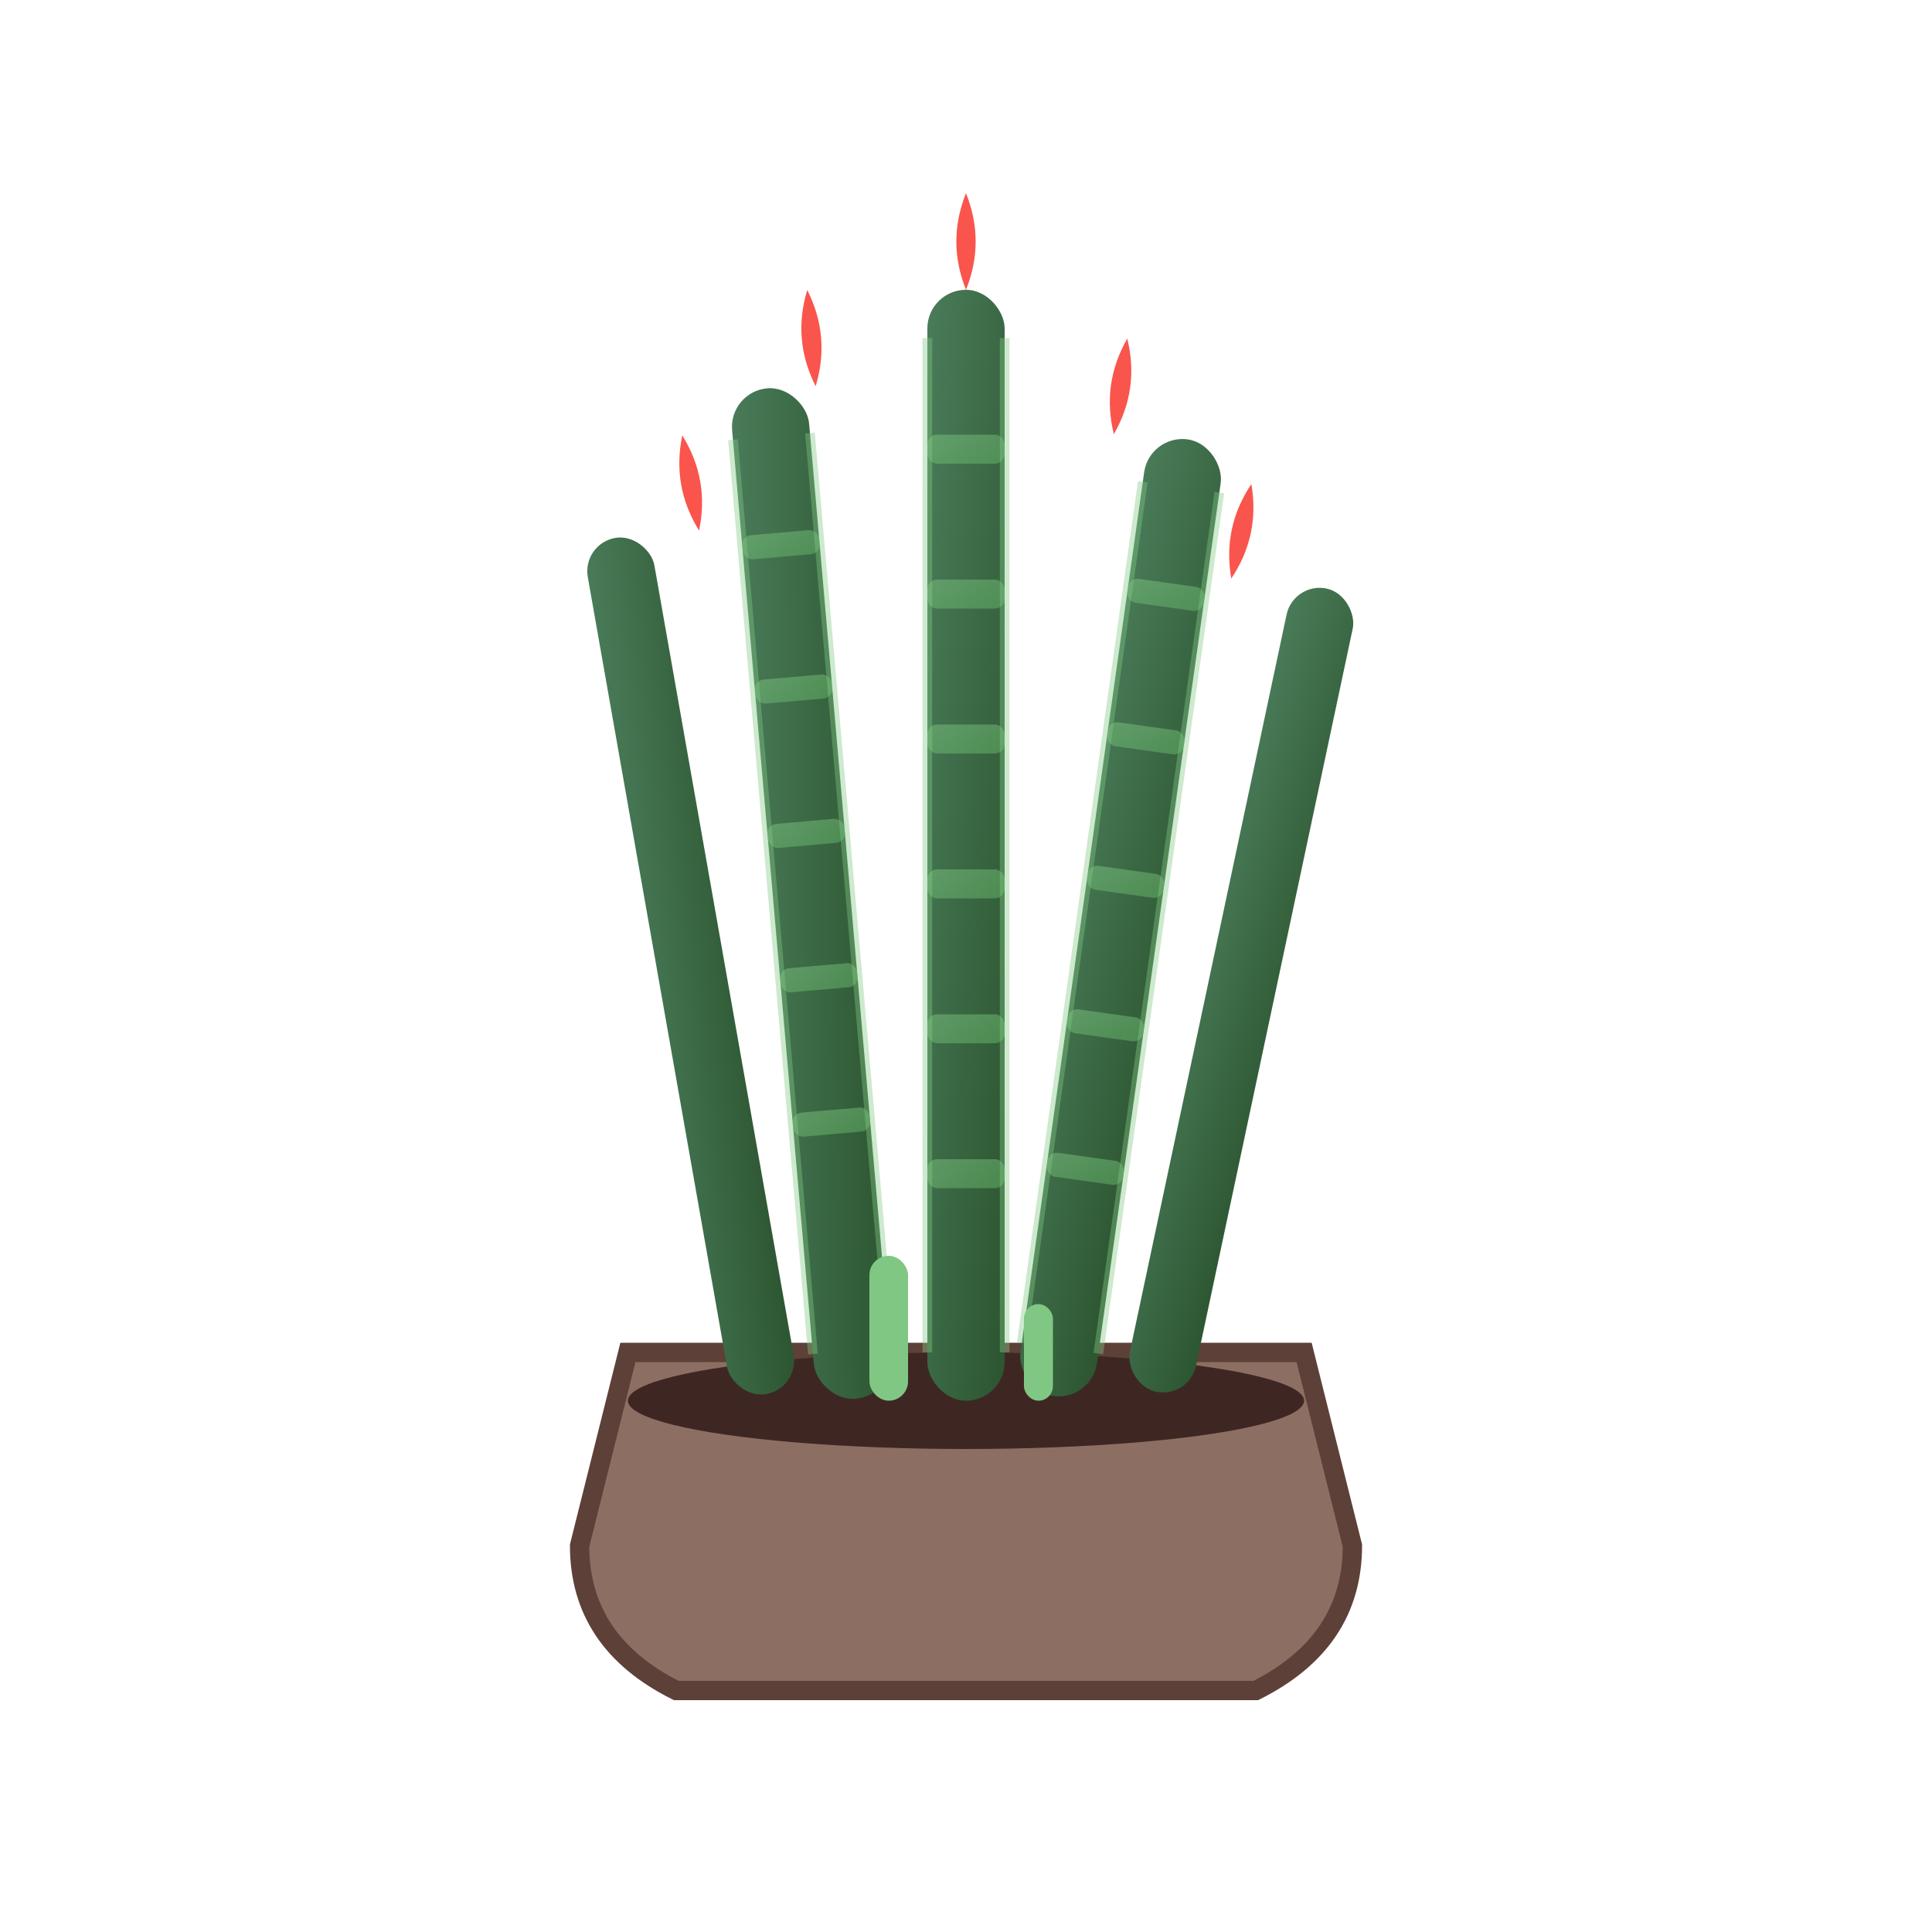 <svg xmlns="http://www.w3.org/2000/svg" viewBox="0 0 200 200" width="200" height="200">
  <defs>
    <linearGradient id="snakeGrad" x1="0%" y1="0%" x2="100%" y2="100%">
      <stop offset="0%" style="stop-color:#4a7c59;stop-opacity:1" />
      <stop offset="100%" style="stop-color:#2c5530;stop-opacity:1" />
    </linearGradient>
    <linearGradient id="stripesGrad" x1="0%" y1="0%" x2="100%" y2="100%">
      <stop offset="0%" style="stop-color:#81c784;stop-opacity:0.8" />
      <stop offset="100%" style="stop-color:#66bb6a;stop-opacity:0.8" />
    </linearGradient>
  </defs>
  
  <!-- Pot -->
  <path d="M60 160 Q60 170 70 175 L130 175 Q140 170 140 160 L135 140 L65 140 Z" fill="#8d6e63" stroke="#5d4037" stroke-width="2"/>
  <ellipse cx="100" cy="145" rx="35" ry="5" fill="#3e2723"/>
  
  <!-- Snake plant leaves -->
  <!-- Main central leaf -->
  <rect x="96" y="30" width="8" height="115" fill="url(#snakeGrad)" rx="4"/>
  
  <!-- Left leaf -->
  <rect x="80" y="40" width="8" height="105" fill="url(#snakeGrad)" rx="4" transform="rotate(-5 84 92.5)"/>
  
  <!-- Right leaf -->
  <rect x="112" y="45" width="8" height="100" fill="url(#snakeGrad)" rx="4" transform="rotate(8 116 95)"/>
  
  <!-- Far left leaf -->
  <rect x="68" y="55" width="7" height="90" fill="url(#snakeGrad)" rx="3.5" transform="rotate(-10 71.5 100)"/>
  
  <!-- Far right leaf -->
  <rect x="125" y="60" width="7" height="85" fill="url(#snakeGrad)" rx="3.5" transform="rotate(12 128.5 102.5)"/>
  
  <!-- Horizontal stripes on leaves -->
  <!-- Main leaf stripes -->
  <g opacity="0.6">
    <rect x="96" y="45" width="8" height="3" fill="url(#stripesGrad)" rx="1"/>
    <rect x="96" y="60" width="8" height="3" fill="url(#stripesGrad)" rx="1"/>
    <rect x="96" y="75" width="8" height="3" fill="url(#stripesGrad)" rx="1"/>
    <rect x="96" y="90" width="8" height="3" fill="url(#stripesGrad)" rx="1"/>
    <rect x="96" y="105" width="8" height="3" fill="url(#stripesGrad)" rx="1"/>
    <rect x="96" y="120" width="8" height="3" fill="url(#stripesGrad)" rx="1"/>
  </g>
  
  <!-- Left leaf stripes -->
  <g opacity="0.6" transform="rotate(-5 84 92.5)">
    <rect x="80" y="55" width="8" height="2.5" fill="url(#stripesGrad)" rx="1"/>
    <rect x="80" y="70" width="8" height="2.5" fill="url(#stripesGrad)" rx="1"/>
    <rect x="80" y="85" width="8" height="2.5" fill="url(#stripesGrad)" rx="1"/>
    <rect x="80" y="100" width="8" height="2.5" fill="url(#stripesGrad)" rx="1"/>
    <rect x="80" y="115" width="8" height="2.5" fill="url(#stripesGrad)" rx="1"/>
  </g>
  
  <!-- Right leaf stripes -->
  <g opacity="0.6" transform="rotate(8 116 95)">
    <rect x="112" y="60" width="8" height="2.5" fill="url(#stripesGrad)" rx="1"/>
    <rect x="112" y="75" width="8" height="2.5" fill="url(#stripesGrad)" rx="1"/>
    <rect x="112" y="90" width="8" height="2.5" fill="url(#stripesGrad)" rx="1"/>
    <rect x="112" y="105" width="8" height="2.5" fill="url(#stripesGrad)" rx="1"/>
    <rect x="112" y="120" width="8" height="2.5" fill="url(#stripesGrad)" rx="1"/>
  </g>
  
  <!-- Leaf tips -->
  <path d="M100 30 Q98 25 100 20 Q102 25 100 30" fill="#f72b20" opacity="0.8"/>
  <path d="M84 40 Q82 35 84 30 Q86 35 84 40" fill="#f72b20" opacity="0.8" transform="rotate(-5 84 35)"/>
  <path d="M116 45 Q114 40 116 35 Q118 40 116 45" fill="#f72b20" opacity="0.8" transform="rotate(8 116 40)"/>
  <path d="M71.5 55 Q69.5 50 71.5 45 Q73.5 50 71.5 55" fill="#f72b20" opacity="0.8" transform="rotate(-10 71.5 50)"/>
  <path d="M128.5 60 Q126.5 55 128.5 50 Q130.5 55 128.5 60" fill="#f72b20" opacity="0.8" transform="rotate(12 128.5 55)"/>
  
  <!-- Edge highlights -->
  <g stroke="#81c784" stroke-width="1" opacity="0.4" fill="none">
    <path d="M96 35 L96 140"/>
    <path d="M104 35 L104 140"/>
    <path d="M80 45 L80 140" transform="rotate(-5 84 92.5)"/>
    <path d="M88 45 L88 140" transform="rotate(-5 84 92.5)"/>
    <path d="M112 50 L112 140" transform="rotate(8 116 95)"/>
    <path d="M120 50 L120 140" transform="rotate(8 116 95)"/>
  </g>
  
  <!-- Small new growth -->
  <rect x="90" y="130" width="4" height="15" fill="#81c784" rx="2"/>
  <rect x="106" y="135" width="3" height="10" fill="#81c784" rx="1.5"/>
</svg>
